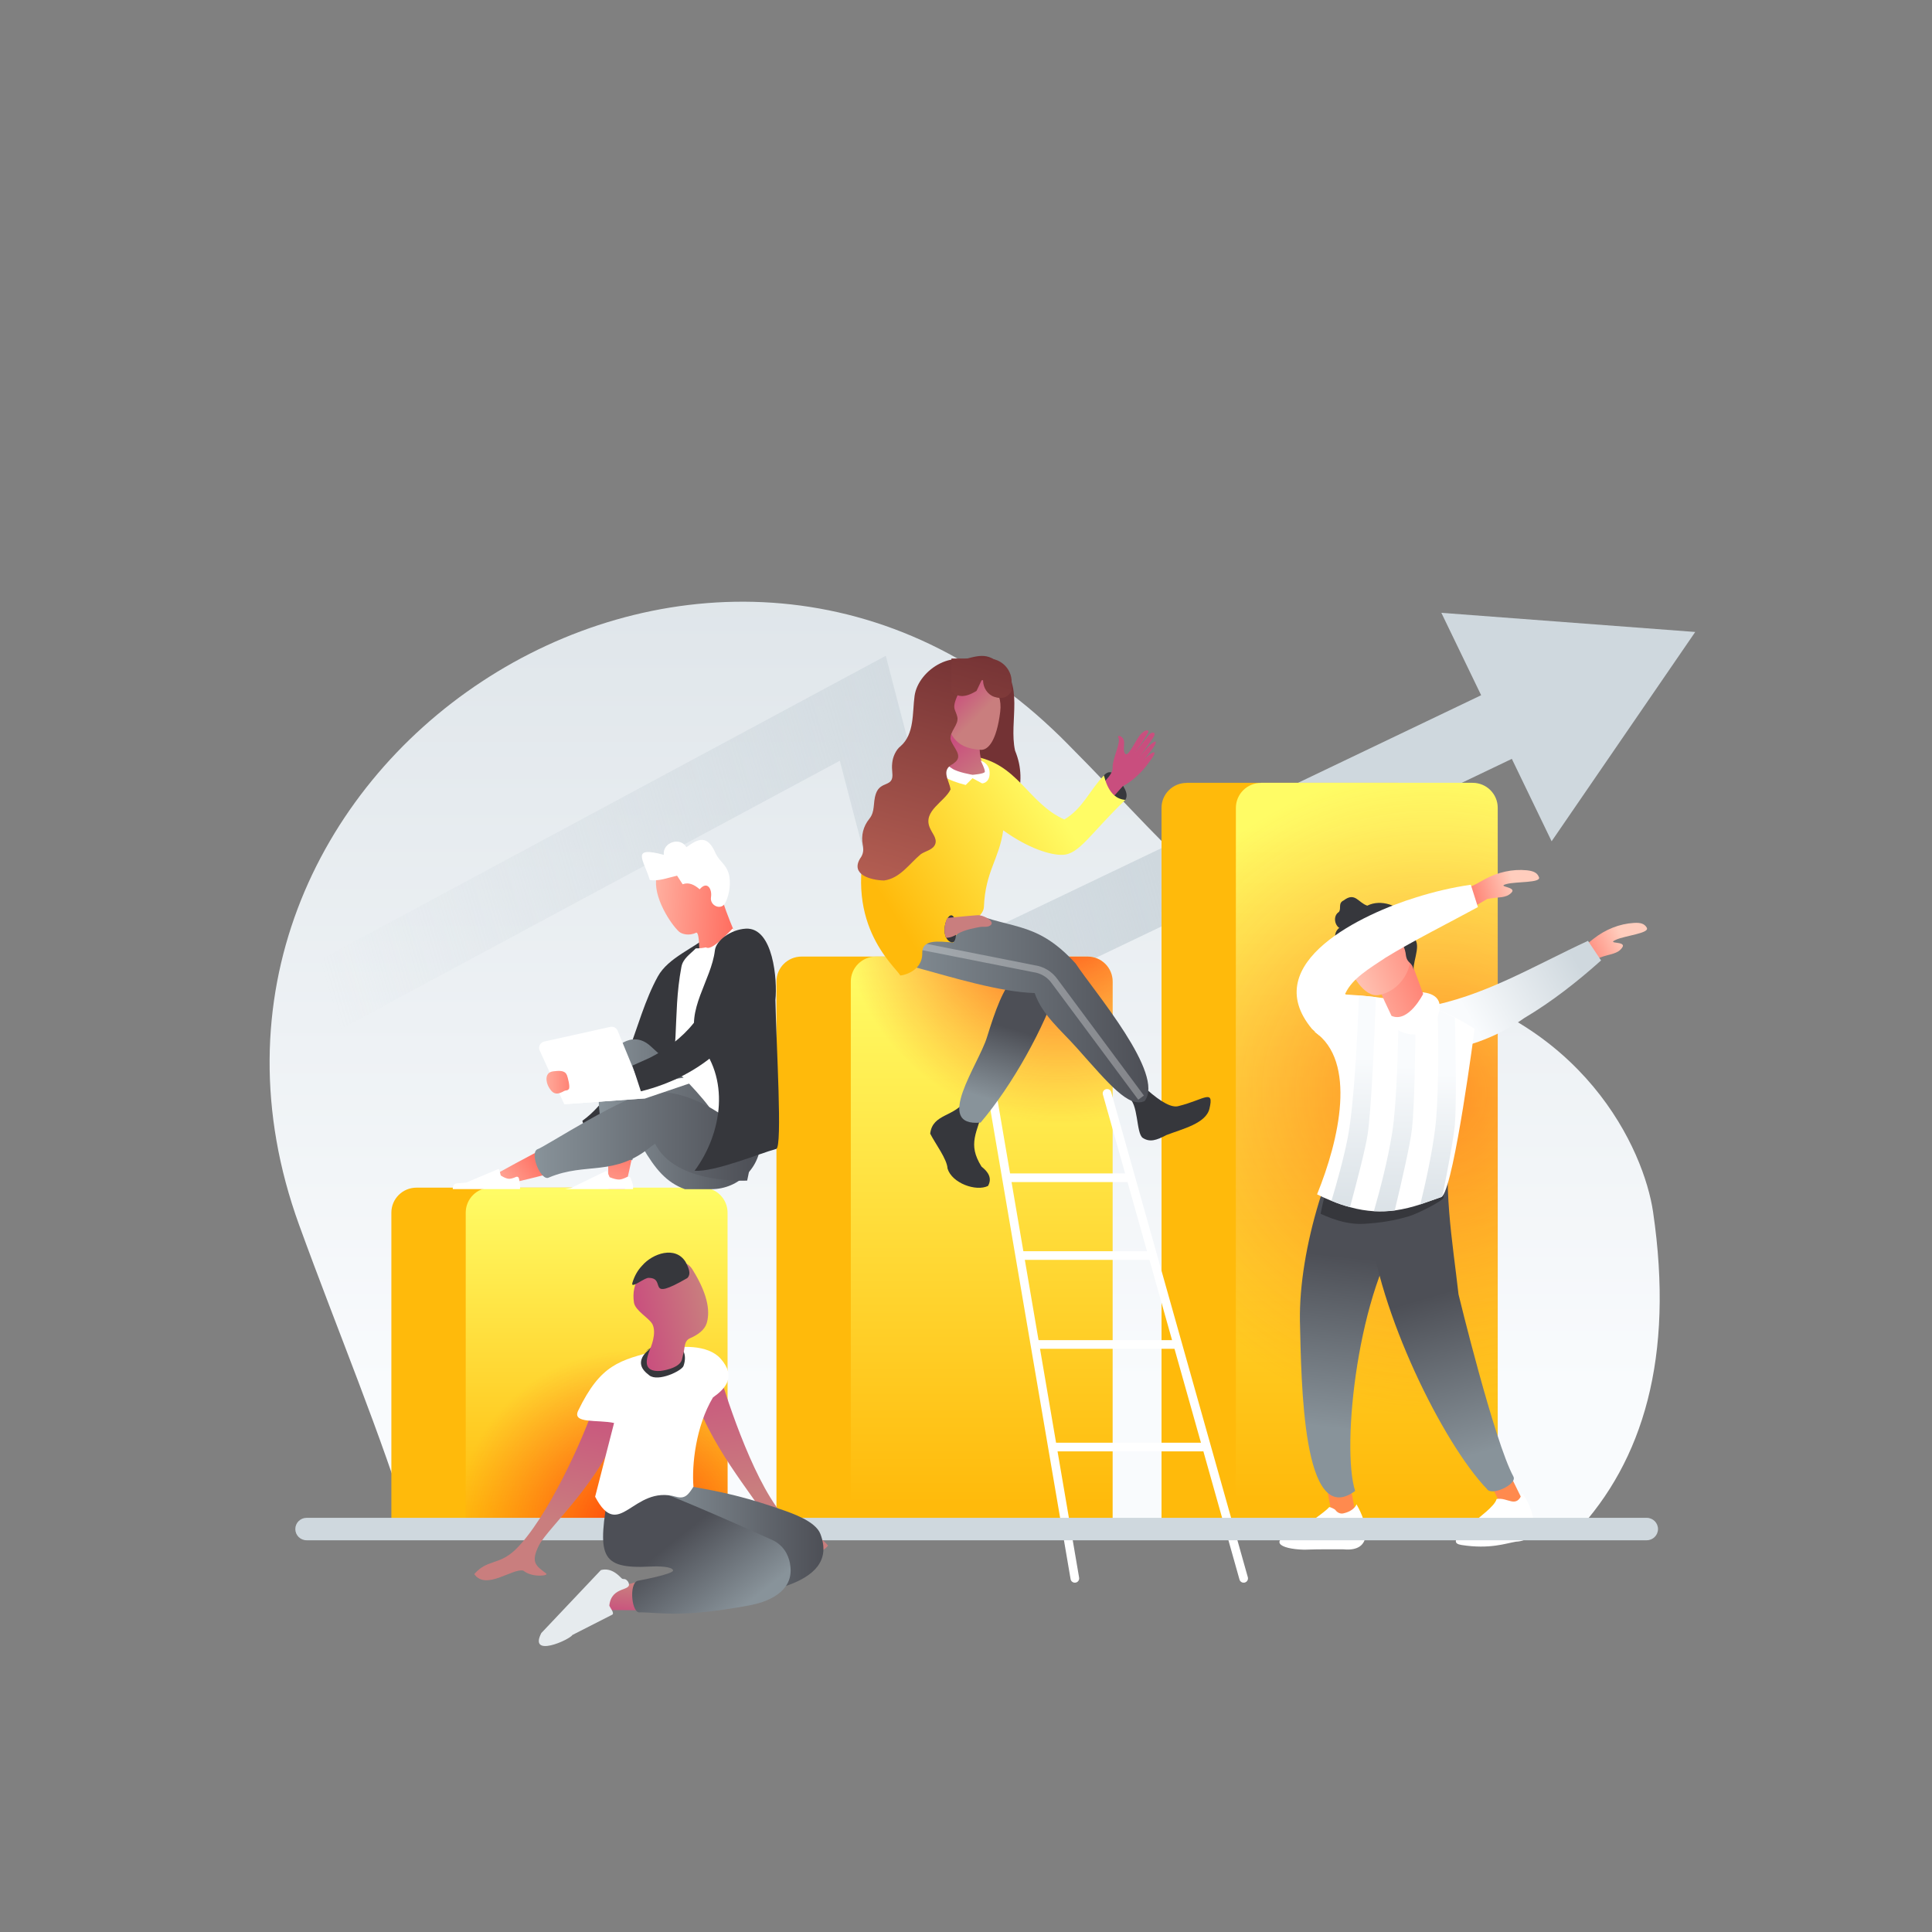 <svg width="250" height="250" viewBox="0 0 250 250" fill="none" xmlns="http://www.w3.org/2000/svg">
<rect x="0" y="0" width="250" height="250" fill="#808080" stroke="none"/>
<path d="M53.18 198.31C49.417 185.842 43.705 172.275 38.703 158.501C17.337 99.649 90.616 51.263 136.192 94.354C136.817 94.939 137.442 95.549 138.043 96.159C153.929 112.093 160.23 122.341 182.319 126.903C204.996 131.588 212.731 148.802 213.908 156.83C216.678 175.703 212.584 189.038 203.93 198.298H53.18V198.31Z" fill="url(#paint0_linear_1513_9431)"/>
<path d="M219.363 81.776L186.511 79.299L191.659 89.962L124.35 122.158L114.617 84.862L30.637 130.002L35.001 138.042L108.672 98.441L118.27 135.199L195.631 98.197L200.779 108.86L219.363 81.776Z" fill="url(#paint1_linear_1513_9431)"/>
<path d="M53.891 153.682H81.263C83.065 153.682 84.512 155.134 84.512 156.915V196.687H50.643V156.915C50.643 155.122 52.101 153.682 53.891 153.682V153.682Z" fill="#FFBA0B"/>
<path d="M153.561 101.296H180.934C182.735 101.296 184.182 102.747 184.182 104.529V196.687H150.301V104.541C150.301 102.747 151.759 101.308 153.549 101.308L153.561 101.296Z" fill="#FFBA0B"/>
<path d="M63.526 153.682H90.898C92.7 153.682 94.146 155.134 94.146 156.915V196.687H60.265V156.915C60.265 155.122 61.724 153.682 63.514 153.682H63.526Z" fill="url(#paint2_linear_1513_9431)"/>
<path d="M63.526 153.682H90.898C92.7 153.682 94.146 155.134 94.146 156.915V196.687H60.265V156.915C60.265 155.122 61.724 153.682 63.514 153.682H63.526Z" fill="url(#paint3_radial_1513_9431)"/>
<path d="M103.732 123.78H131.105C132.907 123.78 134.353 125.232 134.353 127.013V196.7H100.472V127.013C100.472 125.22 101.93 123.78 103.72 123.78H103.732Z" fill="#FFBA0B"/>
<path d="M113.355 123.78H140.727C142.529 123.78 143.976 125.232 143.976 127.013V196.7H110.094V127.013C110.094 125.22 111.553 123.78 113.343 123.78H113.355Z" fill="url(#paint4_linear_1513_9431)"/>
<path d="M113.355 123.78H140.727C142.529 123.78 143.976 125.232 143.976 127.013V196.7H110.094V127.013C110.094 125.22 111.553 123.78 113.343 123.78H113.355Z" fill="url(#paint5_radial_1513_9431)"/>
<path d="M163.184 101.296H190.556C192.358 101.296 193.805 102.747 193.805 104.529V196.687H159.923V104.541C159.923 102.747 161.382 101.308 163.172 101.308L163.184 101.296Z" fill="url(#paint6_linear_1513_9431)"/>
<path opacity="0.5" d="M163.184 101.296H190.556C192.358 101.296 193.805 102.747 193.805 104.529V196.687H159.923V104.541C159.923 102.747 161.382 101.308 163.172 101.308L163.184 101.296Z" fill="url(#paint7_radial_1513_9431)"/>
<path d="M143.252 141.482L160.928 204.239" stroke="white" stroke-width="1.12" stroke-linecap="round" stroke-linejoin="round"/>
<path d="M128.396 141.665L139.085 204.239" stroke="white" stroke-width="1.12" stroke-linecap="round" stroke-linejoin="round"/>
<path d="M146.035 152.401H130.492" stroke="white" stroke-width="1.12" stroke-linecap="round" stroke-linejoin="round"/>
<path d="M148.817 162.466H132.245" stroke="white" stroke-width="1.12" stroke-linecap="round" stroke-linejoin="round"/>
<path d="M152.005 173.971H134.255" stroke="white" stroke-width="1.12" stroke-linecap="round" stroke-linejoin="round"/>
<path d="M155.67 187.245H136.559" stroke="white" stroke-width="1.12" stroke-linecap="round" stroke-linejoin="round"/>
<path fill-rule="evenodd" clip-rule="evenodd" d="M174.143 189.087L175.295 195.297L174.988 196.321L172.414 196.382L171.237 190.099L174.143 189.087Z" fill="#FF8A4E"/>
<path fill-rule="evenodd" clip-rule="evenodd" d="M194.515 189.026L197.175 194.455L197.617 195.955L195.19 196.7L192.186 190.648L194.515 189.026Z" fill="#FF8A4E"/>
<path d="M187.479 146.399L187.185 151.608C185.322 153.621 183.679 155.647 182.037 158.221C175.687 166.651 173.53 187.281 175.356 192.93C168.516 197.981 168.406 178.79 168.21 170.933C168.063 161.6 171.997 148.863 177.035 141.922C180.517 143.41 183.998 144.911 187.479 146.399Z" fill="url(#paint8_linear_1513_9431)"/>
<path fill-rule="evenodd" clip-rule="evenodd" d="M196.146 199.493C199.713 199.335 198.45 195.187 196.979 193.235C196.207 195.297 195.092 193.686 193.657 193.979C193.424 194.918 191.341 196.346 190.703 196.992C189.992 197.773 187.038 199.603 189.11 199.92C192.787 200.494 194.822 199.713 196.158 199.493H196.146Z" fill="white"/>
<path fill-rule="evenodd" clip-rule="evenodd" d="M168.774 200.53C170.759 200.457 172.267 200.482 173.824 200.482C177.808 200.872 176.999 197.163 175.528 194.662C175.528 194.662 175.27 195.516 173.812 195.833C173.432 195.919 173.027 195.724 172.794 195.382C172.721 195.284 172.083 194.967 171.997 195.028C171.434 195.675 168.957 197.358 167.683 198.273C164.128 199.323 165.403 200.445 168.774 200.53Z" fill="white"/>
<path d="M213.086 196.407H39.672C38.866 196.407 38.213 197.057 38.213 197.859C38.213 198.66 38.866 199.31 39.672 199.31H213.086C213.892 199.31 214.545 198.66 214.545 197.859C214.545 197.057 213.892 196.407 213.086 196.407Z" fill="#CFD8DE"/>
<path d="M192.395 192.661C186.732 186.769 178.31 169.75 177.146 157.916C177.134 157.769 177.109 157.635 177.084 157.489C176.153 151.084 176.361 148.083 176.766 143.581C179.205 143.947 183.434 143.605 185.126 145.264C185.616 145.606 186.339 145.972 187.884 146.387C186.523 152.682 188.006 160.929 188.73 167.481C188.73 167.493 193.351 186.5 195.839 191.075C196.354 192.088 192.91 193.674 192.395 192.649V192.661Z" fill="url(#paint9_linear_1513_9431)"/>
<path d="M187.712 146.399L187.676 151.596C187.394 151.913 187.112 152.255 186.817 152.597C186.768 153.768 186.768 153.756 186.781 155.024C186.585 155.439 183.496 157.025 182.368 157.367C180.468 157.94 178.666 158.245 176.398 158.367C174.756 158.453 172.954 158.013 170.882 157.062C172.304 149.888 174.719 146.472 177.036 141.946C178.629 142.617 180.235 143.288 181.828 143.959C181.939 144.008 182.049 144.057 182.172 144.105C184.108 144.362 184.292 144.776 185.028 145.301C185.923 145.679 186.817 146.057 187.712 146.423V146.399Z" fill="#36373C"/>
<path fill-rule="evenodd" clip-rule="evenodd" d="M213.111 120.071C212.792 119.498 212.265 119.376 211.432 119.425C209.544 119.535 207.73 120.279 206.222 121.462C205.928 121.694 205.621 121.938 205.278 122.206C204.812 122.572 203.93 123.097 202.851 123.683L203.378 126.879L206.97 123.927C208.404 123.402 209.335 123.475 209.924 122.597C210.512 121.718 207.742 122.206 209.115 121.596C210.304 121.072 213.466 120.755 213.099 120.071H213.111Z" fill="url(#paint10_linear_1513_9431)"/>
<path d="M184.329 130.307C191.905 129.014 198.524 124.951 205.486 121.743L207.178 124.28C204.138 127.001 200.804 129.624 197.261 131.722C193.952 134.065 189.012 136.163 184.746 135.846L184.317 130.307H184.329Z" fill="url(#paint11_linear_1513_9431)"/>
<path d="M190.814 133.138C190.814 133.138 188.239 152.914 186.658 154.768C186.597 154.841 186.536 154.878 186.486 154.902C185.604 155.207 184.721 155.537 183.802 155.842C182.772 156.183 181.669 156.464 180.48 156.635C179.634 156.745 178.739 156.781 177.783 156.732C176.815 156.671 175.797 156.513 174.694 156.208C173.934 156.013 173.137 155.744 172.292 155.39C171.703 155.159 171.066 154.866 170.428 154.549C173.321 147.436 175.589 137.322 170.122 133.528C170.502 133.528 171.385 128.611 171.875 128.611C173.113 128.611 174.461 128.697 175.859 128.807C176.582 128.868 177.317 128.941 178.053 129.026C179.034 129.16 180.014 129.295 180.995 129.465C181.755 129.6 182.49 129.734 183.214 129.905C183.998 130.075 184.758 130.258 185.469 130.466C185.469 130.466 185.665 130.527 186.057 130.661C186.548 130.856 187.32 131.186 188.288 131.674C189.024 132.052 189.882 132.528 190.826 133.125L190.814 133.138Z" fill="white"/>
<path d="M178.041 129.026C177.832 134.736 177.428 143.752 176.974 146.765C176.705 148.607 175.614 152.767 174.694 156.196C173.934 156 173.137 155.732 172.292 155.378C173.039 152.889 173.861 149.937 174.4 147.204C175.209 142.983 175.65 134.26 175.846 128.807C176.57 128.868 177.305 128.941 178.041 129.026V129.026Z" fill="url(#paint12_linear_1513_9431)"/>
<path d="M183.201 129.905C183.152 135.59 183.03 143.3 182.711 146.057C182.478 148.119 181.35 152.999 180.48 156.623C179.634 156.732 178.739 156.769 177.783 156.72C178.592 153.914 179.597 150.059 180.149 146.57C180.762 142.654 180.946 134.943 180.983 129.465C181.743 129.6 182.478 129.734 183.201 129.905V129.905Z" fill="url(#paint13_linear_1513_9431)"/>
<path d="M188.276 145.386C188.117 147.204 187.345 151.316 186.646 154.768C186.585 154.841 186.523 154.878 186.474 154.902C185.592 155.207 184.709 155.537 183.79 155.842C184.476 153.036 185.297 149.339 185.714 145.984C186.155 142.471 186.143 135.919 186.033 130.673C186.523 130.868 187.295 131.198 188.264 131.686C188.386 136.956 188.46 142.995 188.264 145.386H188.276Z" fill="url(#paint14_linear_1513_9431)"/>
<path d="M178.041 130.112C179.401 133.711 184.464 135.651 185.996 131.613C187.957 126.842 180.014 128.245 178.041 130.112Z" fill="white"/>
<path d="M181.657 121.804L184.157 128.611C184.157 128.611 182.257 132.418 180.063 131.454C177.354 125.891 177.55 124.988 177.55 124.988L181.645 121.816L181.657 121.804Z" fill="url(#paint15_linear_1513_9431)"/>
<path d="M173.971 124.598C173.64 124.476 173.321 124.232 173.285 123.89C173.248 123.536 173.542 123.207 173.493 122.865C173.456 122.621 173.26 122.426 173.113 122.219C172.794 121.779 172.659 121.194 172.843 120.681C173.027 120.169 173.554 119.779 174.106 119.827C174.829 119.888 175.307 120.645 175.368 121.365C175.43 122.084 175.197 122.78 175.074 123.487C174.988 124 174.903 124.683 175.209 125.134C174.878 124.781 174.388 124.756 173.971 124.598V124.598Z" fill="#36373C"/>
<path d="M174.241 124.256C174.756 125.927 176.459 129.112 178.421 128.758C180.934 128.306 183.447 125.513 182.294 121.291C181.338 117.79 177.906 117.692 175.614 118.851C173.677 119.84 173.321 121.291 174.241 124.244V124.256Z" fill="url(#paint16_linear_1513_9431)"/>
<path d="M173.91 116.485C175.356 115.411 175.748 116.802 176.925 117.192C178.715 116.302 180.97 117.168 182.221 118.644C182.686 119.474 181.951 120.291 182.417 121.133C184.28 121.633 182.809 124.195 182.919 125.537C182.748 124.427 182.098 124.744 181.926 123.622C181.828 122.755 181.473 121.499 180.431 122.389C180.051 122.536 179.843 122.072 179.769 121.67C179.99 117.082 175.283 121.291 173.248 120.035C172.635 119.559 172.537 118.461 173.248 118.01C173.615 117.546 173.076 116.838 173.934 116.485H173.91Z" fill="#36373C"/>
<path fill-rule="evenodd" clip-rule="evenodd" d="M199.149 113.532C198.928 112.922 198.426 112.715 197.604 112.617C195.729 112.422 193.817 112.861 192.125 113.776C191.794 113.959 191.451 114.154 191.071 114.362C190.556 114.655 189.588 115.021 188.423 115.423V118.656L192.456 116.326C193.964 116.033 194.871 116.265 195.594 115.496C196.317 114.728 193.51 114.764 194.969 114.386C196.232 114.057 199.406 114.264 199.149 113.52V113.532Z" fill="url(#paint17_linear_1513_9431)"/>
<path d="M191.267 117.363C187.774 119.266 182.601 121.877 179.303 123.914C177.146 125.354 175.025 126.586 174.106 128.514C174.069 128.563 174.106 128.55 174.081 128.55C173.983 128.441 174.106 128.77 174.633 129.319L170.71 133.992C170.392 133.711 170.073 133.43 169.766 133.138C162.632 124.549 176.557 118.156 183.25 116.119C185.567 115.387 187.896 114.838 190.323 114.484L191.243 117.387L191.267 117.363Z" fill="white"/>
<path d="M125.736 103.565H131.607C132.22 101.369 132.245 99.307 131.35 97.135C130.492 93.292 132.735 88.376 129.008 85.619C127.194 84.069 125.515 85.387 123.198 85.606C121.838 85.728 122.671 88.181 122.193 89.523C120.808 99.575 122.205 94.915 125.11 101.332C125.49 101.967 125.662 102.747 125.723 103.577L125.736 103.565Z" fill="url(#paint18_linear_1513_9431)"/>
<path d="M125 142.275C123.578 144.581 120.685 144.044 120.366 146.692C121.028 147.997 122.548 149.974 122.61 151.206C123.174 153.097 126.287 154.219 127.844 153.463C128.408 152.487 127.905 151.657 127.01 150.962C125.147 147.973 126.422 146.631 127.378 143.068C126.667 142.873 125.723 142.471 125.012 142.275H125Z" fill="#36373C"/>
<path d="M137.062 127.111C135.088 133.101 130.97 140.458 126.888 145.264C120.746 145.826 126.618 137.761 127.709 134.236C129.928 127.05 131.754 123.17 137.062 127.111V127.111Z" fill="url(#paint19_linear_1513_9431)"/>
<path d="M145.949 141.983C147.359 142.654 146.979 146.68 147.886 147.253C148.793 147.826 149.614 147.57 150.938 146.875C152.985 146.082 156.05 145.386 156.503 143.459C157.128 140.824 155.817 142.3 152.532 143.117C151.686 143.386 150.35 142.715 148.376 140.97C147.567 141.312 146.758 141.641 145.949 141.983Z" fill="#36373C"/>
<path d="M148.107 142.483C146.059 143.386 143.583 140.372 139.342 135.602C137.283 133.284 134.856 131.344 133.887 128.502C129.388 128.367 123.272 126.489 118.246 125.11C114.47 122.341 114.311 119.315 113.257 115.13C118.037 108.518 118.074 116.729 124.191 117.375C130.492 120.547 133.752 118.717 139.183 124.671C141.548 128.27 150.828 139.03 148.107 142.483Z" fill="url(#paint20_linear_1513_9431)"/>
<path opacity="0.3" d="M118.356 122.292L133.814 125.354C134.88 125.5 135.836 126.086 136.461 126.964L147.653 142.031" stroke="white" stroke-width="0.91" stroke-miterlimit="10"/>
<path d="M127.893 102.101C127.844 102.369 127.697 102.638 127.513 102.845C127.108 103.37 126.066 102.76 125.895 102.284C125.797 101.979 125.319 102.198 125.074 102.089C124.779 101.893 124.62 101.723 124.583 101.588C125.564 101.881 126.643 102.101 127.893 102.101V102.101Z" fill="url(#paint21_radial_1513_9431)"/>
<path d="M142.836 100.356C142.836 100.356 143.596 99.307 144.478 100.478C145.361 101.649 146.145 102.723 145.606 103.516C145.066 104.309 142.112 101.954 142.112 101.954L142.823 100.356H142.836Z" fill="#36373C"/>
<path d="M143.363 103.845L141.916 102.259C142.419 101.491 144.061 100.344 143.975 99.283C143.939 98.136 145.14 95.952 144.686 95.403C144.601 95.049 145.275 95.257 145.422 95.793C145.569 96.318 145.214 97.343 145.679 97.587C146.072 97.806 147.003 95.708 147.555 95.061C148.106 94.415 148.817 94.305 148.535 94.866C148.266 95.391 147.015 97.196 146.844 97.44C147.04 97.172 148.634 95.013 148.928 94.866C149.173 94.744 149.602 94.744 149.308 95.305C149.014 95.854 147.481 97.892 147.346 98.075C149.553 95.159 150.742 95.22 147.849 98.477C148.842 97.343 150.227 96.623 148.756 98.538C147.825 99.893 146.513 101.1 145.275 101.747C144.772 102.333 143.841 103.333 143.375 103.858L143.363 103.845Z" fill="url(#paint22_linear_1513_9431)"/>
<path d="M116.481 126.22C116.517 126.281 119.386 125.842 119.337 123.329C119.3 121.523 121.359 121.804 123.345 121.962C123.37 121.962 123.382 121.962 123.382 121.962C123.259 120.254 127.231 119.181 127.317 117.351C127.513 112.715 129.278 111.226 129.817 107.444C133.029 109.762 135.922 110.665 137.491 110.616C139.661 110.555 141.058 107.896 145.618 103.504C144.196 103.406 143.314 102.235 142.848 100.344C140.96 102.284 140.139 104.614 137.724 106.041C132.968 103.906 131.73 98.721 125.821 97.843C120.857 97.16 118.466 97.306 114.985 102.052C113.845 103.614 113.159 105.431 112.57 107.261C108.721 119.23 115.721 124.927 116.481 126.196V126.22Z" fill="url(#paint23_linear_1513_9431)"/>
<path d="M123.652 121.365C123.566 121.779 123.382 122.06 123.014 121.901C122.757 121.792 122.573 121.596 122.45 121.365C122.046 120.645 122.23 119.498 122.585 118.876C122.867 118.376 123.247 118.217 123.529 118.876C123.566 118.961 123.603 119.059 123.627 119.181C123.627 119.181 123.823 120.559 123.652 121.365Z" fill="#36373C"/>
<path d="M128.273 119.632C127.893 120.084 127.255 119.852 126.753 119.962C126.25 120.071 124.853 120.254 123.811 120.901C123.1 121.34 122.659 121.34 122.438 121.352C122.046 120.681 122.23 119.51 122.561 118.839C122.597 118.803 122.622 118.778 122.622 118.778C122.622 118.778 122.977 118.742 123.48 118.693C124.473 118.595 126.042 118.449 126.52 118.424C127.243 118.388 128.641 119.181 128.261 119.632H128.273Z" fill="url(#paint24_linear_1513_9431)"/>
<path d="M121.948 91.67C123.174 98.355 119.251 98.916 125.307 100.527C126.839 100.942 128.065 100.32 127.537 99.514C126.091 97.355 127.121 94.769 127.219 94.5C125.686 93.597 123.48 92.56 121.948 91.67V91.67Z" fill="url(#paint25_linear_1513_9431)"/>
<path d="M121.874 92.426C120.685 85.985 130.185 86.07 129.425 92.121C128.959 95.879 127.856 97.087 126.912 97.026C123.186 96.794 123.076 94.769 121.862 92.414L121.874 92.426Z" fill="url(#paint26_linear_1513_9431)"/>
<path d="M121.862 97.477C121.494 97.477 121.139 98.221 120.857 98.526C120.857 98.526 120.121 100.356 124.963 101.576L125.846 100.698L127.084 101.369C127.084 101.369 127.966 101.357 128.052 100.222C128.065 100.027 128.052 99.844 128.028 99.685C127.93 99.087 127.488 98.612 126.9 98.429C126.9 98.429 127.525 99.636 127.427 99.893C127.329 100.149 125.846 100.259 125.846 100.259C125.846 100.259 123.909 99.941 123.198 99.441C122.487 98.941 122.046 98.88 121.874 97.489L121.862 97.477Z" fill="white"/>
<path d="M123.37 98.795C124.816 97.867 123.333 96.782 123.002 95.684C122.855 94.647 124.117 93.768 123.872 92.756C123.688 91.987 123.357 91.78 123.529 91.035C123.811 89.742 125.588 86.631 126.937 86.521C123.872 83.459 118.822 86.582 118.344 90.059C118.05 92.243 118.344 94.976 116.53 96.562C116.236 96.782 115.978 97.135 115.782 97.55C115.414 98.307 115.377 99.148 115.463 99.978C115.696 101.967 113.943 100.954 113.343 102.699C112.914 103.967 113.294 104.968 112.472 105.98C111.712 106.92 111.406 108.128 111.639 109.311C111.761 109.909 111.749 110.494 111.296 111.092C110.033 113.191 112.693 113.898 114.397 113.935C116.481 113.654 117.67 111.763 119.153 110.531C119.766 110.104 120.808 109.97 121.041 109.152C121.249 108.433 120.575 107.774 120.305 107.078C119.41 104.919 122.242 103.76 123.002 102.15C122.806 100.881 121.678 99.649 123.37 98.819V98.795Z" fill="url(#paint27_linear_1513_9431)"/>
<path d="M127.881 85.216H123.112V89.401C123.786 90.169 124.743 90.401 126.361 89.401L127.023 88.022H127.207C127.207 88.961 127.758 89.864 128.653 90.169C129.67 90.511 130.418 90.255 130.908 89.401V88.229C130.908 86.57 129.548 85.216 127.881 85.216V85.216Z" fill="url(#paint28_linear_1513_9431)"/>
<path fill-rule="evenodd" clip-rule="evenodd" d="M89.537 179.522C89.537 179.522 89.525 179.412 89.525 179.363C90.935 179.241 92.148 178.583 93.031 177.594C94.195 181.437 97.836 192.686 101.967 196.797C104.063 198.81 105.51 198.029 107.152 199.994C105.583 202.116 102.212 199.091 100.815 199.42C99.638 200.347 97.481 200.006 97.848 199.737C99.099 198.786 99.993 198.444 98.853 196.065C97.787 193.845 91.474 186.732 89.55 179.534L89.537 179.522Z" fill="url(#paint29_linear_1513_9431)"/>
<path fill-rule="evenodd" clip-rule="evenodd" d="M89.942 202.934C85.308 203.922 80.319 205.24 78.395 205.74C76.507 206.24 77.353 208.375 78.91 208.338C79.559 208.338 84.291 208.387 89.942 208.387V202.934Z" fill="url(#paint30_linear_1513_9431)"/>
<path fill-rule="evenodd" clip-rule="evenodd" d="M84.168 193.589L84.058 191.881L85.835 191.832C93.84 192.869 97.812 194.211 100.864 195.248C102.506 195.809 105.522 196.834 106.159 198.493C108.917 205.715 96.243 205.984 95.299 207.021L93.619 204.056C96.365 201.824 96.549 200.652 98.339 200.567C98.278 200.286 84.156 193.589 84.156 193.589H84.168Z" fill="url(#paint31_linear_1513_9431)"/>
<path fill-rule="evenodd" clip-rule="evenodd" d="M102.225 202.36C102.825 205.52 100.116 207.155 96.941 207.741C88.275 209.327 85.75 208.692 82.869 208.631C81.729 208.961 81.349 204.898 82.501 204.556C82.501 204.556 87.221 203.69 87.098 203.202C86.975 202.714 85.296 202.653 84.144 202.714C77.463 203.056 77.341 201.226 78.775 192.796L84.279 192.649C86.461 193.32 94.024 196.602 99.883 199.249C101.268 199.872 101.992 201.043 102.237 202.36H102.225Z" fill="url(#paint32_linear_1513_9431)"/>
<path fill-rule="evenodd" clip-rule="evenodd" d="M81.312 204.727C80.871 204.093 80.699 204.471 80.43 204.227C80.111 203.922 79.143 202.8 77.757 203.166C77.414 203.519 75.49 205.557 70.047 211.315C68.38 214.56 73.639 212.23 74.08 211.559L79.179 208.961C79.621 208.802 78.885 207.972 78.848 207.753C79.13 205.105 81.937 206.02 81.3 204.715L81.312 204.727Z" fill="#E6EBEE"/>
<path fill-rule="evenodd" clip-rule="evenodd" d="M80.258 184.073C80.258 184.073 80.283 183.963 80.283 183.914C78.873 183.768 77.672 183.072 76.814 182.072C75.576 185.89 70.832 196.565 66.615 200.604C64.47 202.568 63.048 201.763 61.368 203.69C62.888 205.85 66.321 202.885 67.718 203.239C68.883 204.19 71.04 203.898 70.684 203.617C69.447 202.641 68.564 202.275 69.765 199.92C70.881 197.724 78.199 191.234 80.27 184.073H80.258Z" fill="url(#paint33_linear_1513_9431)"/>
<path fill-rule="evenodd" clip-rule="evenodd" d="M93.239 175.801C91.621 173.983 88.03 174.032 85.21 174.727C80.086 176.008 77.721 176.57 74.816 182.535C73.97 184.28 77.39 183.67 79.461 184.134L77.01 193.674C80.148 199.615 81.876 192.1 87.466 193.674C88.618 194.003 89.047 193.454 89.734 192.381C89.501 189.611 90.028 184.561 92.259 180.827C93.84 179.717 95.335 178.156 93.239 175.801V175.801Z" fill="white"/>
<path d="M84.168 174.496C83.862 174.74 83.543 174.996 83.298 175.337C83.053 175.679 82.894 176.106 82.955 176.533C83.041 177.167 83.555 177.607 84.021 177.973C85.161 178.851 88.213 177.399 88.446 176.753C88.679 176.106 88.728 175.325 88.385 174.752C88.054 174.215 87.441 174.008 86.877 173.934C85.713 173.8 84.512 174.117 83.531 174.849L84.181 174.496H84.168Z" fill="#36373C"/>
<path fill-rule="evenodd" clip-rule="evenodd" d="M84.365 171.263C83.936 170.531 82.195 169.579 82.035 168.554C81.239 163.369 87.981 161.686 89.574 164.223C91.867 167.871 91.817 170.03 91.437 171.25C91.18 172.068 90.322 172.727 89.317 173.154C88.63 173.446 88.63 174.056 88.508 174.788L88.238 175.947C87.895 177.131 85.468 177.399 85.468 177.399C83.028 177.57 83.666 175.74 84.107 174.593C84.107 174.593 85.088 172.483 84.377 171.263H84.365Z" fill="url(#paint34_linear_1513_9431)"/>
<path d="M83.997 165.358C86.314 165.419 83.445 168.554 88.937 165.382C89.525 164.784 89.01 163.906 88.716 163.296C87.404 161.173 84.45 162.186 83.09 163.772C82.477 164.418 82.097 165.138 81.839 165.968C81.533 166.932 83.457 165.236 83.997 165.358Z" fill="#36373C"/>
<path fill-rule="evenodd" clip-rule="evenodd" d="M93.644 121.267L91.805 120.974C89.832 122.694 86.473 123.902 85.124 126.354C81.803 132.369 81.275 140.738 75.355 145.033L75.87 146.692C90.347 144.764 93.938 131.003 93.644 121.279V121.267Z" fill="#36373C"/>
<path fill-rule="evenodd" clip-rule="evenodd" d="M93.154 114.533C93.215 113.788 93.129 113.044 92.847 112.312C91.229 108.091 85.468 110.921 84.953 113.471C84.438 116.021 86.804 119.596 87.87 120.559C88.214 120.864 89.145 121.145 90.065 120.694C90.616 120.425 90.481 124.5 90.481 124.5L95.912 122.548C95.912 122.548 93.007 116.424 93.166 114.545L93.154 114.533Z" fill="url(#paint35_linear_1513_9431)"/>
<path fill-rule="evenodd" clip-rule="evenodd" d="M90.543 115.069C91.499 113.947 92.173 115.008 92.001 116.106C91.83 117.204 93.313 117.851 93.852 116.838C94.404 115.765 94.625 114.142 94.281 112.995C93.926 111.849 93.154 111.507 92.626 110.482C91.511 107.823 90.224 108.616 88.826 109.628C87.993 108.237 85.713 109.006 85.897 110.616C81.496 109.433 83.335 111.287 84.083 113.874C85.186 114.069 86.51 113.557 87.613 113.313L88.336 114.423C89.121 114.118 89.856 114.484 90.53 115.069H90.543Z" fill="white"/>
<path fill-rule="evenodd" clip-rule="evenodd" d="M94.821 120.132C94.453 120.511 94.097 120.877 93.754 121.194C93.558 121.413 93.337 121.609 93.105 121.792C92.32 122.475 91.683 122.829 91.352 122.585C90.959 122.67 90.555 122.719 90.101 122.719C90.077 122.719 90.064 122.719 90.04 122.719C89.268 123.5 88.385 124.036 88.177 125.098C86.914 131.82 88.226 136.517 85.701 142.458C85.603 142.995 86.154 143.386 86.154 144.057C86.154 145.045 97.137 145.069 100.128 144.325V136.712C99.148 130.051 97.456 124.756 94.821 120.132V120.132Z" fill="white"/>
<path fill-rule="evenodd" clip-rule="evenodd" d="M78.775 153.865H80.859C81.423 151.657 82.992 144.41 83.274 140.958C83.359 139.957 83.421 138.981 83.482 138.066C83.654 135.358 78.738 134.663 78.689 137.261C78.567 143.715 78.726 152.828 78.726 153.609C78.726 153.707 78.75 153.78 78.775 153.865Z" fill="url(#paint36_linear_1513_9431)"/>
<path fill-rule="evenodd" clip-rule="evenodd" d="M78.517 149.571L79.854 149.803L81.827 150.132L82.183 148.436L82.55 146.692C82.759 147.302 82.943 147.887 83.126 148.436C84.83 151.328 86.228 152.999 88.618 153.878H92.038C95.593 153.878 98.535 150.986 98.424 147.448V147.351L94.49 145.35L92.43 144.301C92.381 144.203 92.32 144.081 92.246 143.947C91.131 142.117 87.478 138.31 84.144 135.334C81.594 133.077 79.253 136.041 79.228 136.09C78.346 139.311 77.377 140.86 77.488 142.849C77.672 146.253 78.714 148.131 78.517 149.571Z" fill="url(#paint37_linear_1513_9431)"/>
<path fill-rule="evenodd" clip-rule="evenodd" d="M81.913 153.866C81.913 153.78 81.925 153.683 81.925 153.622C81.925 153.365 81.815 152.987 81.619 152.475C81.619 152.475 81.619 152.463 81.619 152.45C81.533 152.28 81.337 152.206 81.165 152.292C80.724 152.511 80.368 152.633 80.111 152.633C79.792 152.633 79.388 152.536 78.885 152.328L78.579 151.633C78.542 151.547 78.432 151.511 78.346 151.56L73.884 153.731C73.663 153.768 73.394 153.817 73.112 153.866H81.937H81.913Z" fill="white"/>
<path fill-rule="evenodd" clip-rule="evenodd" d="M64.972 153.353C69.569 152.34 75.404 150.779 77.329 149.998C80.626 148.68 83.47 147.412 84.475 146.85C86.89 145.521 84.879 141.848 83.519 142.239C81.459 142.824 72.266 147.436 63.293 152.414L64.972 153.341V153.353Z" fill="url(#paint38_linear_1513_9431)"/>
<path fill-rule="evenodd" clip-rule="evenodd" d="M67.277 153.865C67.277 153.865 67.301 153.731 67.301 153.682C67.326 153.426 67.277 153.036 67.154 152.511C67.154 152.511 67.154 152.499 67.154 152.487C67.105 152.304 66.934 152.218 66.774 152.292C66.37 152.475 66.051 152.548 65.83 152.536C65.561 152.511 65.217 152.377 64.801 152.109L64.617 151.389C64.592 151.303 64.507 151.255 64.433 151.291L60.327 153.024C60.008 153.06 59.615 153.085 59.137 153.121C58.782 153.146 58.598 153.402 58.586 153.865H67.301H67.277Z" fill="white"/>
<path fill-rule="evenodd" clip-rule="evenodd" d="M84.769 147.997C87.441 153.316 96.684 152.767 96.684 152.767L97.701 147.851C90.579 140.738 85.039 141.165 84.377 141.409C84.377 141.409 84.365 141.409 84.352 141.409C84.352 141.409 84.34 141.409 84.328 141.409C81.226 141.36 70.464 148.461 69.508 148.729C68.503 149.303 70.035 152.95 71.04 152.365C75.894 150.327 79.486 152.34 84.34 148.29C84.499 148.205 84.646 148.095 84.769 147.985V147.997Z" fill="url(#paint39_linear_1513_9431)"/>
<path fill-rule="evenodd" clip-rule="evenodd" d="M100.337 129.392C100.606 126.891 100.079 119.962 96.5 120.169C94.563 120.279 92.639 121.706 92.504 122.999C92.05 126.83 88.679 130.71 90.175 134.663C94.526 139.384 93.497 146.606 89.881 151.499C92.565 151.657 98.241 149.266 100.447 148.668C101.268 148.449 100.447 135.224 100.337 129.392V129.392Z" fill="#36373C"/>
<path fill-rule="evenodd" clip-rule="evenodd" d="M73.013 142.885L83.519 142.129L89.672 140.043L89.55 139.299L87.527 139.591L76.887 141.19L74.558 142.214L73.013 142.885Z" fill="white"/>
<path fill-rule="evenodd" clip-rule="evenodd" d="M74.558 142.214L81.386 141.714L87.527 139.64V139.591L76.887 141.19L74.558 142.214Z" fill="url(#paint40_radial_1513_9431)"/>
<path fill-rule="evenodd" clip-rule="evenodd" d="M73.014 142.885L83.519 142.129L79.927 133.382C79.768 133.003 79.376 132.796 78.971 132.881L70.427 134.772C69.9 134.894 69.606 135.456 69.839 135.944L73.014 142.885V142.885Z" fill="white"/>
<path fill-rule="evenodd" clip-rule="evenodd" d="M73.345 139.079C73.467 139.384 73.81 140.665 73.602 140.921C73.394 141.177 73.271 141.031 72.977 141.19C72.621 141.385 72.217 141.58 71.825 141.47C71.469 141.373 71.236 141.043 71.04 140.726C70.599 140.006 70.452 138.75 71.604 138.628C72.241 138.554 73.075 138.457 73.332 139.079H73.345Z" fill="url(#paint41_linear_1513_9431)"/>
<path d="M98.044 125.11C98.044 133.601 90.567 139.36 82.93 141.214L81.839 137.883L84.021 136.907C88.287 134.797 92.455 130.637 91.989 125.708L98.032 125.122L98.044 125.11Z" fill="#36373C"/>
<defs>
<linearGradient id="paint0_linear_1513_9431" x1="124.828" y1="12.711" x2="124.828" y2="179.339" gradientUnits="userSpaceOnUse">
<stop stop-color="#CFD8DE"/>
<stop offset="1" stop-color="#F9FBFD"/>
</linearGradient>
<linearGradient id="paint1_linear_1513_9431" x1="146.366" y1="101.222" x2="43.514" y2="131.793" gradientUnits="userSpaceOnUse">
<stop stop-color="#CFD8DE"/>
<stop offset="1" stop-color="#CFD8DE" stop-opacity="0"/>
</linearGradient>
<linearGradient id="paint2_linear_1513_9431" x1="77.206" y1="154.329" x2="77.206" y2="196.407" gradientUnits="userSpaceOnUse">
<stop stop-color="#FFFC65"/>
<stop offset="1" stop-color="#FFBA0B"/>
</linearGradient>
<radialGradient id="paint3_radial_1513_9431" cx="0" cy="0" r="1" gradientUnits="userSpaceOnUse" gradientTransform="translate(82.048 197.798) scale(23.241 23.131)">
<stop stop-color="#FF3D0B"/>
<stop offset="1" stop-color="#FF5C1A" stop-opacity="0"/>
</radialGradient>
<linearGradient id="paint4_linear_1513_9431" x1="127.047" y1="125.317" x2="127.047" y2="194.552" gradientUnits="userSpaceOnUse">
<stop stop-color="#FFFC65"/>
<stop offset="1" stop-color="#FFBA0B"/>
</linearGradient>
<radialGradient id="paint5_radial_1513_9431" cx="0" cy="0" r="1" gradientUnits="userSpaceOnUse" gradientTransform="translate(137.136 117.07) scale(28.414 28.28)">
<stop stop-color="#FF3D0B"/>
<stop offset="1" stop-color="#FF5C1A" stop-opacity="0"/>
</radialGradient>
<linearGradient id="paint6_linear_1513_9431" x1="176.876" y1="106.956" x2="176.876" y2="194.101" gradientUnits="userSpaceOnUse">
<stop stop-color="#FFFC65"/>
<stop offset="1" stop-color="#FFBA0B"/>
</linearGradient>
<radialGradient id="paint7_radial_1513_9431" cx="0" cy="0" r="1" gradientUnits="userSpaceOnUse" gradientTransform="translate(185.248 141.421) scale(42.07 41.87)">
<stop stop-color="#FF3D0B"/>
<stop offset="1" stop-color="#FF5C1A" stop-opacity="0"/>
</radialGradient>
<linearGradient id="paint8_linear_1513_9431" x1="180.97" y1="185.707" x2="183.387" y2="163.623" gradientUnits="userSpaceOnUse">
<stop stop-color="#88939A"/>
<stop offset="0.05" stop-color="#858F96"/>
<stop offset="1" stop-color="#4D4F56"/>
</linearGradient>
<linearGradient id="paint9_linear_1513_9431" x1="186.021" y1="189.648" x2="180.054" y2="169.21" gradientUnits="userSpaceOnUse">
<stop stop-color="#88939A"/>
<stop offset="0.05" stop-color="#858F96"/>
<stop offset="1" stop-color="#4D4F56"/>
</linearGradient>
<linearGradient id="paint10_linear_1513_9431" x1="210.067" y1="121.509" x2="203.785" y2="124.559" gradientUnits="userSpaceOnUse">
<stop stop-color="#FFCDBD"/>
<stop offset="1" stop-color="#FF7062"/>
</linearGradient>
<linearGradient id="paint11_linear_1513_9431" x1="203.697" y1="123.841" x2="190.073" y2="131.558" gradientUnits="userSpaceOnUse">
<stop stop-color="#CFD8DE"/>
<stop offset="1" stop-color="#F9FBFD"/>
</linearGradient>
<linearGradient id="paint12_linear_1513_9431" x1="174.878" y1="163.442" x2="175.23" y2="136.737" gradientUnits="userSpaceOnUse">
<stop stop-color="#CFD8DE"/>
<stop offset="1" stop-color="#F9FBFD"/>
</linearGradient>
<linearGradient id="paint13_linear_1513_9431" x1="180.21" y1="164.443" x2="180.562" y2="137.896" gradientUnits="userSpaceOnUse">
<stop stop-color="#CFD8DE"/>
<stop offset="1" stop-color="#F9FBFD"/>
</linearGradient>
<linearGradient id="paint14_linear_1513_9431" x1="185.91" y1="163.381" x2="186.226" y2="138.933" gradientUnits="userSpaceOnUse">
<stop stop-color="#CFD8DE"/>
<stop offset="1" stop-color="#F9FBFD"/>
</linearGradient>
<linearGradient id="paint15_linear_1513_9431" x1="171.842" y1="131.552" x2="186.955" y2="125.414" gradientUnits="userSpaceOnUse">
<stop stop-color="#FFCDBD"/>
<stop offset="1" stop-color="#FF7062"/>
</linearGradient>
<linearGradient id="paint16_linear_1513_9431" x1="172.415" y1="124.335" x2="186.866" y2="118.076" gradientUnits="userSpaceOnUse">
<stop stop-color="#FFCDBD"/>
<stop offset="1" stop-color="#FF7062"/>
</linearGradient>
<linearGradient id="paint17_linear_1513_9431" x1="195.913" y1="114.447" x2="189.213" y2="116.441" gradientUnits="userSpaceOnUse">
<stop stop-color="#FFCDBD"/>
<stop offset="1" stop-color="#FF7062"/>
</linearGradient>
<linearGradient id="paint18_linear_1513_9431" x1="124.424" y1="93.768" x2="110.443" y2="90.764" gradientUnits="userSpaceOnUse">
<stop stop-color="#733234"/>
<stop offset="1" stop-color="#B86154"/>
</linearGradient>
<linearGradient id="paint19_linear_1513_9431" x1="128.383" y1="142.336" x2="131.093" y2="133.155" gradientUnits="userSpaceOnUse">
<stop stop-color="#88939A"/>
<stop offset="0.05" stop-color="#858F96"/>
<stop offset="1" stop-color="#4D4F56"/>
</linearGradient>
<linearGradient id="paint20_linear_1513_9431" x1="113.257" y1="127.599" x2="148.609" y2="127.599" gradientUnits="userSpaceOnUse">
<stop stop-color="#88939A"/>
<stop offset="0.05" stop-color="#858F96"/>
<stop offset="1" stop-color="#4D4F56"/>
</linearGradient>
<radialGradient id="paint21_radial_1513_9431" cx="0" cy="0" r="1" gradientUnits="userSpaceOnUse" gradientTransform="translate(136.204 95.196) scale(14.121 14.054)">
<stop stop-color="#0C5BF0"/>
<stop offset="1" stop-color="#0C5BF0" stop-opacity="0"/>
</radialGradient>
<linearGradient id="paint22_linear_1513_9431" x1="141.368" y1="95.097" x2="141.655" y2="85.176" gradientUnits="userSpaceOnUse">
<stop stop-color="#C94E7E"/>
<stop offset="1" stop-color="#C97E7E"/>
</linearGradient>
<linearGradient id="paint23_linear_1513_9431" x1="134.88" y1="101.674" x2="113.609" y2="115.173" gradientUnits="userSpaceOnUse">
<stop stop-color="#FFFC65"/>
<stop offset="1" stop-color="#FFBA0B"/>
</linearGradient>
<linearGradient id="paint24_linear_1513_9431" x1="152.074" y1="113.605" x2="148.931" y2="115.053" gradientUnits="userSpaceOnUse">
<stop stop-color="#C94E7E"/>
<stop offset="1" stop-color="#C97E7E"/>
</linearGradient>
<linearGradient id="paint25_linear_1513_9431" x1="123.737" y1="95.61" x2="127.515" y2="100.593" gradientUnits="userSpaceOnUse">
<stop stop-color="#C94E7E"/>
<stop offset="1" stop-color="#C97E7E"/>
</linearGradient>
<linearGradient id="paint26_linear_1513_9431" x1="123.357" y1="89.62" x2="126.493" y2="92.734" gradientUnits="userSpaceOnUse">
<stop stop-color="#C94E7E"/>
<stop offset="1" stop-color="#C97E7E"/>
</linearGradient>
<linearGradient id="paint27_linear_1513_9431" x1="123.308" y1="83.313" x2="114.086" y2="116.873" gradientUnits="userSpaceOnUse">
<stop stop-color="#733234"/>
<stop offset="1" stop-color="#B86154"/>
</linearGradient>
<linearGradient id="paint28_linear_1513_9431" x1="128.163" y1="83.191" x2="118.357" y2="118.875" gradientUnits="userSpaceOnUse">
<stop stop-color="#733234"/>
<stop offset="1" stop-color="#B86154"/>
</linearGradient>
<linearGradient id="paint29_linear_1513_9431" x1="96.07" y1="174.685" x2="98.764" y2="192.77" gradientUnits="userSpaceOnUse">
<stop stop-color="#C94E7E"/>
<stop offset="1" stop-color="#C97E7E"/>
</linearGradient>
<linearGradient id="paint30_linear_1513_9431" x1="83.482" y1="209.229" x2="83.834" y2="205.276" gradientUnits="userSpaceOnUse">
<stop stop-color="#C94E7E"/>
<stop offset="1" stop-color="#C97E7E"/>
</linearGradient>
<linearGradient id="paint31_linear_1513_9431" x1="84.058" y1="199.42" x2="106.552" y2="199.42" gradientUnits="userSpaceOnUse">
<stop stop-color="#88939A"/>
<stop offset="0.05" stop-color="#858F96"/>
<stop offset="1" stop-color="#4D4F56"/>
</linearGradient>
<linearGradient id="paint32_linear_1513_9431" x1="95.262" y1="208.643" x2="87.596" y2="199.055" gradientUnits="userSpaceOnUse">
<stop stop-color="#88939A"/>
<stop offset="0.05" stop-color="#858F96"/>
<stop offset="1" stop-color="#4D4F56"/>
</linearGradient>
<linearGradient id="paint33_linear_1513_9431" x1="73.369" y1="179.058" x2="70.333" y2="196.851" gradientUnits="userSpaceOnUse">
<stop stop-color="#C94E7E"/>
<stop offset="1" stop-color="#C97E7E"/>
</linearGradient>
<linearGradient id="paint34_linear_1513_9431" x1="82.36" y1="171.025" x2="91.471" y2="168.972" gradientUnits="userSpaceOnUse">
<stop stop-color="#C94E7E"/>
<stop offset="1" stop-color="#C97E7E"/>
</linearGradient>
<linearGradient id="paint35_linear_1513_9431" x1="79.878" y1="116.692" x2="94.661" y2="117.616" gradientUnits="userSpaceOnUse">
<stop stop-color="#FFCDBD"/>
<stop offset="1" stop-color="#FF7062"/>
</linearGradient>
<linearGradient id="paint36_linear_1513_9431" x1="75.073" y1="159.392" x2="79.096" y2="147.327" gradientUnits="userSpaceOnUse">
<stop stop-color="#FFCDBD"/>
<stop offset="1" stop-color="#FF7062"/>
</linearGradient>
<linearGradient id="paint37_linear_1513_9431" x1="77.475" y1="144.179" x2="98.424" y2="144.179" gradientUnits="userSpaceOnUse">
<stop stop-color="#88939A"/>
<stop offset="0.05" stop-color="#858F96"/>
<stop offset="1" stop-color="#4D4F56"/>
</linearGradient>
<linearGradient id="paint38_linear_1513_9431" x1="62.901" y1="157.55" x2="71.099" y2="151.596" gradientUnits="userSpaceOnUse">
<stop stop-color="#FFCDBD"/>
<stop offset="1" stop-color="#FF7062"/>
</linearGradient>
<linearGradient id="paint39_linear_1513_9431" x1="69.177" y1="147.033" x2="97.701" y2="147.033" gradientUnits="userSpaceOnUse">
<stop stop-color="#88939A"/>
<stop offset="0.05" stop-color="#858F96"/>
<stop offset="1" stop-color="#4D4F56"/>
</linearGradient>
<radialGradient id="paint40_radial_1513_9431" cx="0" cy="0" r="1" gradientUnits="userSpaceOnUse" gradientTransform="translate(76.478 142.491) rotate(179.433) scale(16.732 16.653)">
<stop/>
<stop offset="1" stop-opacity="0"/>
</radialGradient>
<linearGradient id="paint41_linear_1513_9431" x1="67.873" y1="140.038" x2="75.24" y2="140.026" gradientUnits="userSpaceOnUse">
<stop stop-color="#FFCDBD"/>
<stop offset="1" stop-color="#FF7062"/>
</linearGradient>
</defs>
</svg>
